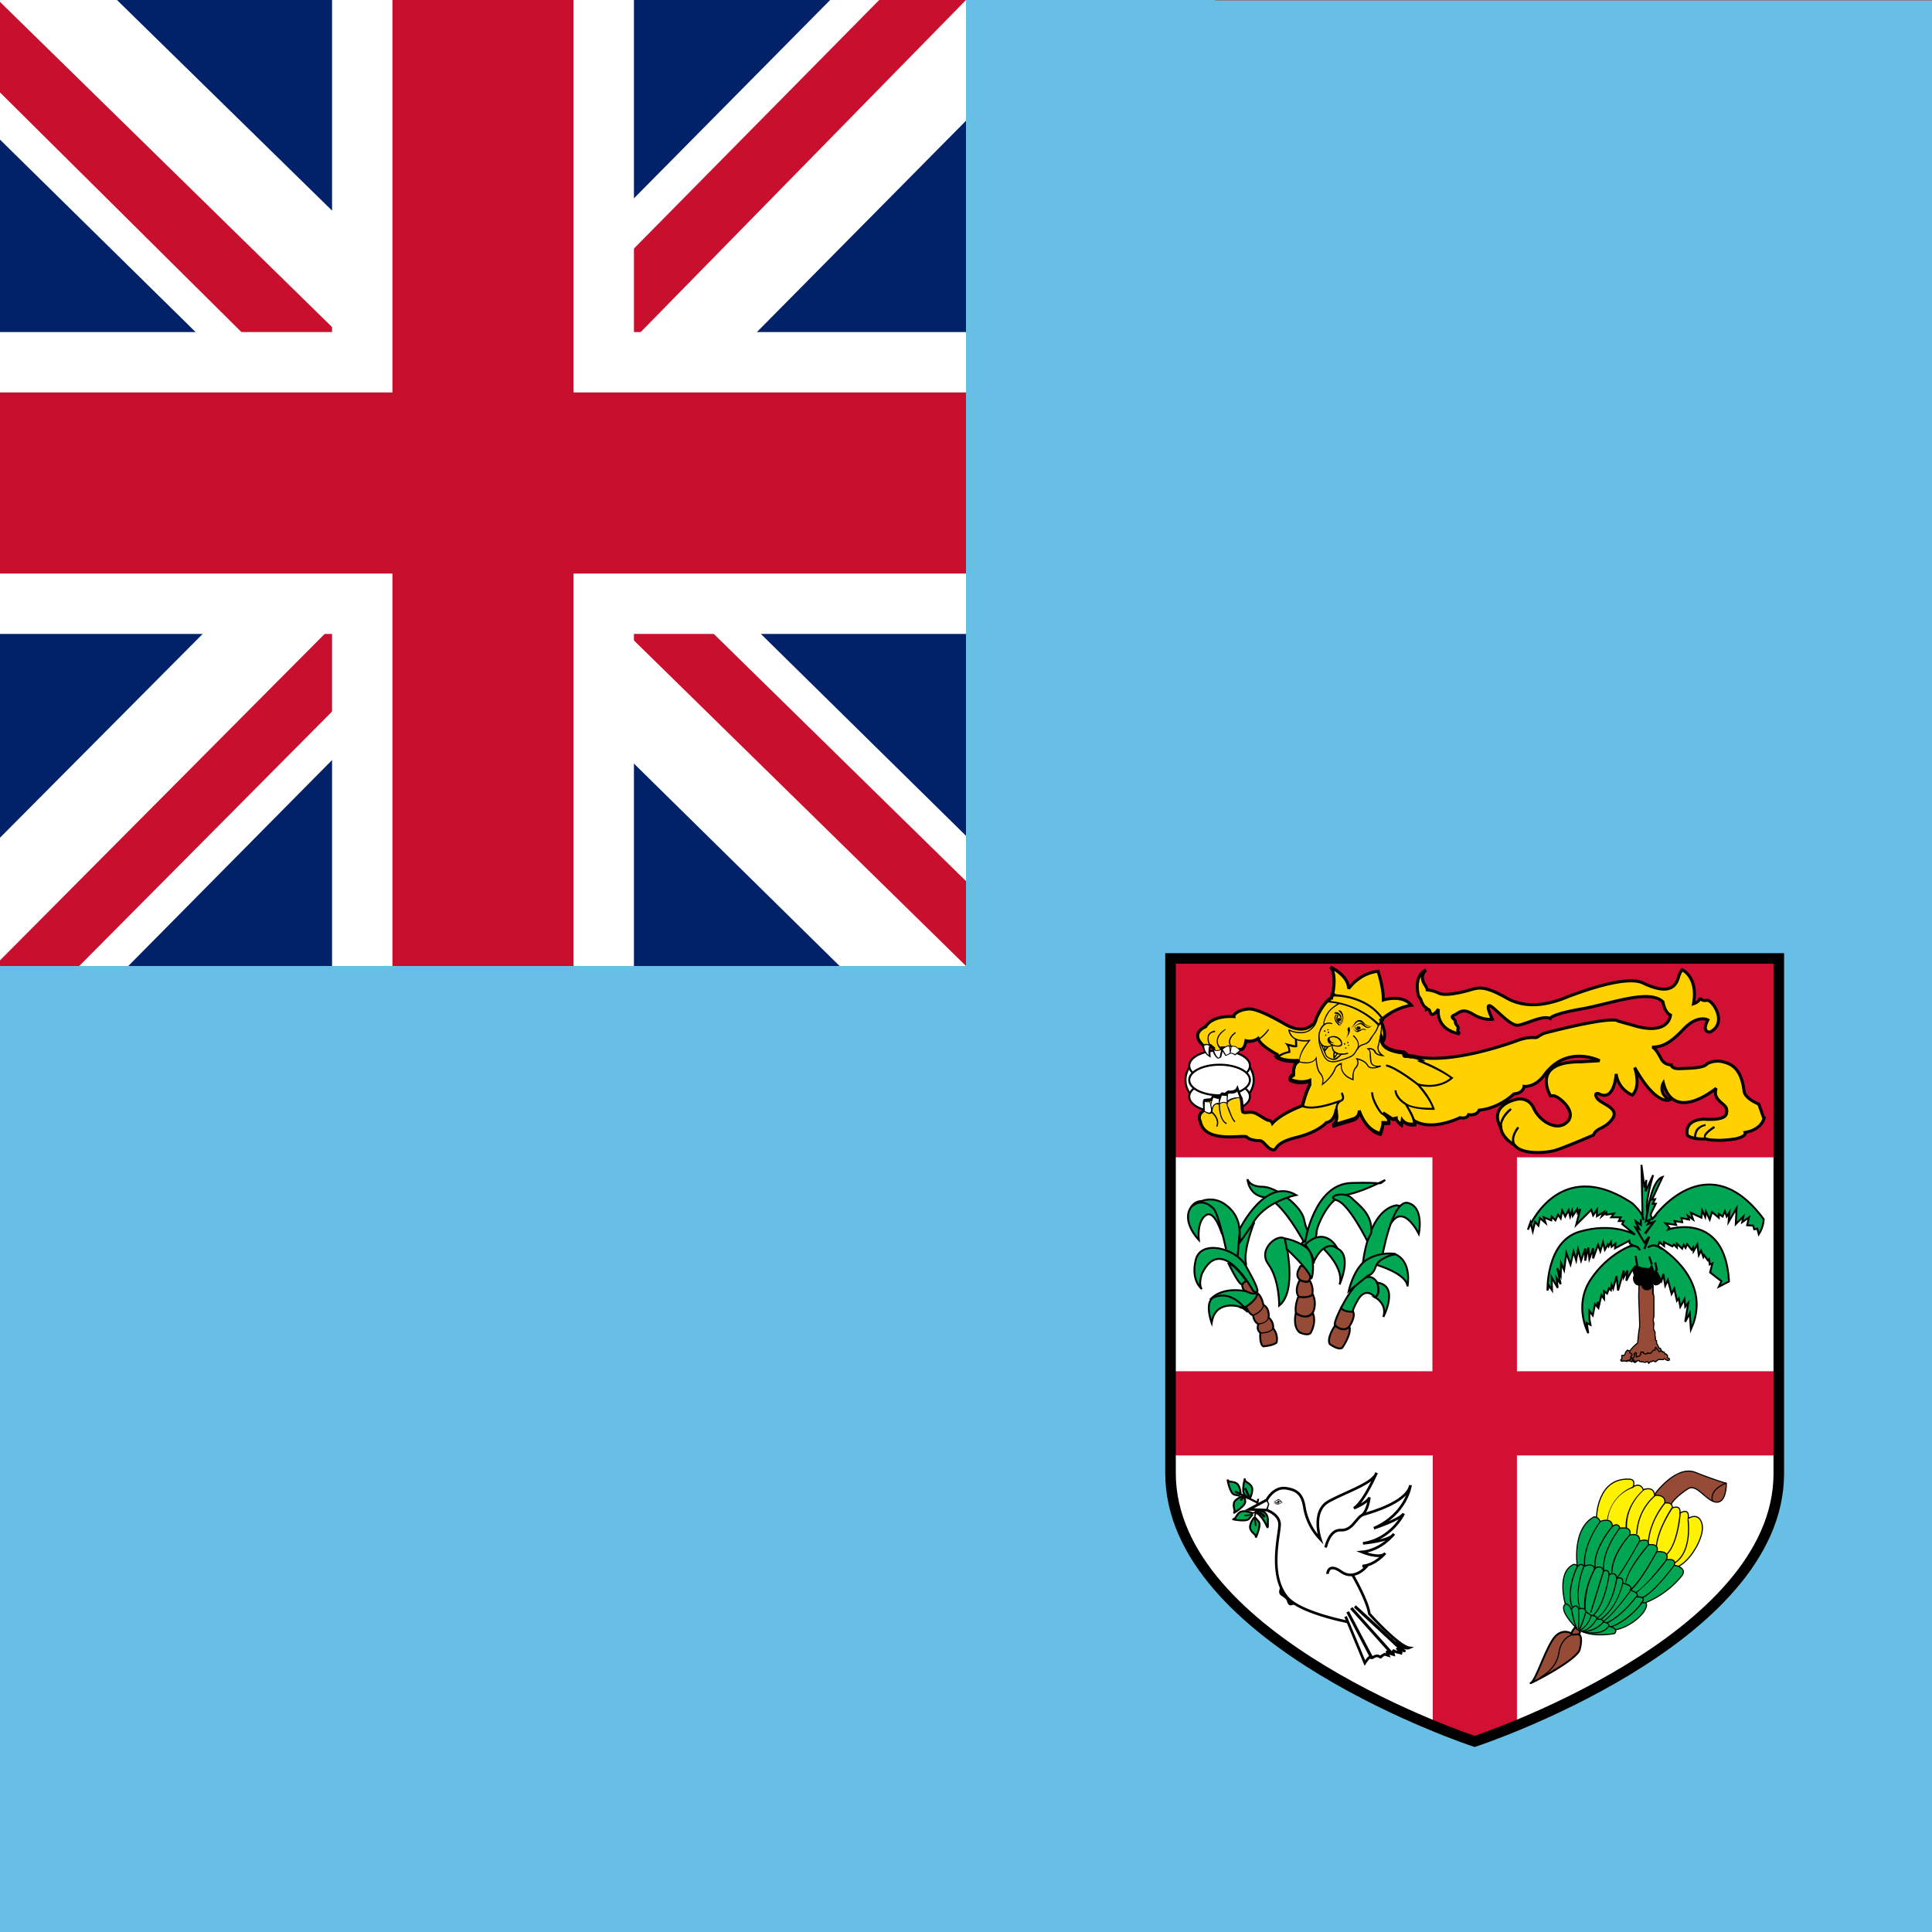 <svg xmlns="http://www.w3.org/2000/svg" id="flag-icons-fj" viewBox="0 0 512 512">
  <rect x="0" y="0" width="512" height="512" fill="#808080" stroke="none"/>
  <path fill="#68bfe5" d="M0 0v512h512V.2H322V0z"/>
  <g stroke-miterlimit="4.8">
    <path fill="#fff" d="M310.2 254v136.4c0 44.6 80.6 71.1 80.6 71.1s80.6-26.5 80.6-71V254z"/>
    <path fill="#d21034" d="M379.6 302v61.4h-69.4v22.3h69.5v71.5l11.1 4.3 11.2-4.3v-71.5h69.4v-22.3H402V302z"/>
    <path fill="#d21034" d="M310.2 254h161.2v52.7H310.2z"/>
    <g stroke-miterlimit="3">
      <g fill="#fff" stroke="#000" stroke-width=".8" transform="translate(-207.6 158.4)scale(.665)">
        <ellipse cx="798.2" cy="192.2" rx="13.6" ry="11"/>
        <ellipse cx="798.2" cy="186.5" rx="12.1" ry="6.1"/>
        <ellipse cx="798.2" cy="198.8" rx="12.1" ry="6.1"/>
        <ellipse cx="798.2" cy="192.2" rx="12.1" ry="6.1"/>
      </g>
      <path fill="#ffd100" stroke="#000" stroke-width=".8" d="m467.4 296.3-1.3-3.7s-3.6-1.4-3.9-3.4c-.6-5-2.5-7-5.2-7.7a6 6 0 0 0-4.6.4c-.8 1.2-4.9 1.2-7.2 1.3s-2.3-1-2.3-1a3 3 0 0 1-2.5-1.3q-1.7-3.3-2.6-3.4c3 0 5.2-1.4 8.5-4.9 3.7-3.8 6.3-2.3 6.3-2.3-1.8 3.5.6 3.2.6 3.2 4.8-2.4.6-8.7-.9-8.4-1.4.3-1.8-.7-1.8-.7 0 1.1-1.7 1.6-1.7 1.6 1.3-7.1-3-9-3-9-.6.6-1 2-1 2-1.1 4.2-5 3.6-9.4 1.5s-16.1 2.2-19.8 3.6c-3.6 1.5-10.3 3.8-16.3.4s-7.5-2.8-9.9-2.1-6.6 1.6-8.1.8a9 9 0 0 0-3.4-.9c.5-.2-.2-1.2-.2-1.2-1.8-2.5.2-4 .2-4s-3.3 1-2 6.8l.6.9s.5 1.8 1.5 2.3v.4s.8-.4 1 .8c.4 1.2 1.6.1 2.2-.9 0 0-1 5.3 5.6 6.6 0 0-.7-.8-.4-1.4s-.8-1-.7-1.8c0-.8-1.7-1.2-.3-1.8s2-2 5-.2c2.8 1.7 5.1 1.3 5.1 1.3s-1.8-3.6-.8-3.6 5.4 5.5 7.6 5.2 6.4-2.7 8.5-1.8c0 0 .2-1.1 8.2-2.5s18-5.4 21.7-1.9c0 0 .4 2.8 2 3.5 0 0-.3 5.8-10.3 2.6l-3.6-1s-.5-1.7-19.5 3.2c0 0-1 .4-1.8 1-.7.5-1.7-.4-5.5 1s-17.7 6-26.3 4.3c-1.9-.5-3.7-.3-3.7-.5-.1-.4 1 0 1 0q-1-1-1-.8c-7.2-.7-5.9-4-5.9-4l.4 1c1.2-1.5-.5-5.2-.5-5.2l-.1-.3.6-.4c3.5-3 7.5-3.5 7.5-3.5-2.4-3-7.4-1.4-7.4-1.4 0-3.5-1.4-7.6-1.4-7.6-5 .5-7.8 4.6-7.8 4.6-.1-3.6-4.8-5.7-4.8-5.7 1.7 2 .6 7 .6 7l.2.2h-.4l-.1 1h-.2s-1.7.6-3.8 5.2c0 0-.2 1-1 2v-.3s-2.2 3-7.4 0c0 0-7-4.2-9.5-4-2.5.1-4.1 1.3-4 2 0 0-5.6-.5-7.5 2.7 0 0-4.3 1.6-.6 5 0 0 .4 1.6 1.5 2.4 0 0-.2-3.2.6-2.2l.6.5c0 .4.4 1.7 1.2 2.3l.5-.2.5-2.2h.2l-.1.1 1 1.5 1.1-.6c.6 0 1.3.5 1.3.5l1.3-1v-.1c1.3.2 1.6-2.3 1.6-2.3a4 4 0 0 0 3.2-.6c.6 2 5.2 4.3 5.2 4.3h.2l-.6.4c2 1.5 6 1.1 6 1.1-1.6.7-1.4 3.7-1.4 3.7-1 .4-1 1.3-1 1.3 3.1 1.3 5.3.3 5.3.3v1.1c-1.3 2.7-1.9 5.4-1.9 5.4v.2s-5.6 2-8 4.7c0 0-.3-.8-1-.8s-2.9-1.8-3.9-2c-1-.4-2.5.2-2.9-.2s-.1-3.6-.8-4.1l-.7-2c-.5 1-2.4.8-2.4.8l-.8.6-.8-.1q-.3.2-.6 1.1l-.2.2v-.6c-.4.3-1.2-.1-1.5-.1l-.5.9-1.8.2c-.3.1 0 2.5 0 2.5-2.3 1.3-1.2 3.1-1.2 3.1 1.2 6 11.5 3.4 12.3 4.1.7.8 2.5 1 3.5 1s2 2.2 3.4 2.4c1.3.3 0-1.7 6-3.2 6.2-1.5 8.2-4 8.2-4 2-.3 2.5-2.7 2.6-3.6l.1 1.5c.3 2-1.1 2.8-1.1 2.8l5.2-1.6c2.1-.5 1.9-2.3 1.9-2.3 2 5.7 5.6 6 5.6 6 .8-2.1.7-2.8.7-2.8h1.6c0-1.3-1-2.2-1.6-2.6l2.5 1.6 1-.2c0 .9 1.4 1.7 1.4 1.7l.2-1.2c1.2 1.6 3.4 1 3.4 1l-.2-.8c4.7 2.9 12.1-.8 12.1-.8 2 .4 2.3-.8 2.3-.8 2.3.3 2.8-1.2 2.8-1.2 5.4-.5 9.2-4.3 9.2-4.3 2.6-.2 2.7-2 2.7-2s2.7.4 5.2-2.8c6-8.5 14.8-4 14.8-4l-5 .3c-13.5-.1-8 9-8 9h.9c1.3.2 5.6 3.7 4 6.3v.1c-2.8 3.7-7.9.2-9.3-3s-4.4-2.5-4.4-2.5-7.6 1.3-4.5 7.3h.1c.1 1.5 1 3.2 3.7 4.9 1.5 2.1 6.5 2.3 10.2 1.5 1.7-.3 10.7-4.2 10.7-4.2.7-2 3-1.5 5-4.3 2-2.9-3-3.9-4-5.4-1.1-1.6.3-1.3.3-1.3 4.3 2.4 4.7-5.2 4.7-5.2a7 7 0 0 0 4.3 5.6c2.4-2.4.6-7.3.6-7.3 5.7 10.2 9.2 8.6 9.2 8.6-3.1-2-1.6-4.5-1.6-4.5 2.8 10.8 14 1.4 14 1.4-.5 1.6 0 2.5 1 3.5s2.2 1.4 1.7 3.3-5.8 1.4-5.8 1.4-5.1-.2-4.6 4c.2 1 3.6 1.4 4.9 1.2 0 0-.5 0 1.3.3l2.2.1c2.2 0 4.5-.4 4.5-.4 3-.7 2.5-1.7 2.5-1.7 4.5-.8 5-3.8 5-3.8z"/>
      <path d="M319 277.6s.2-.6.7-.7q.5 0 1.2.8l.2-.2s-1.2-1.8-.7-3q.4-.9 1.6-1v-.4q-1.5.3-1.9 1.3l-.1.8q0 1 .4 1.6l-.8-.2q-.6.2-.8.6zm141 23.9c-3 .5-7.6.7-8-.2 0-.1 0-.8 2.5-2.4l-.3-.5q-3.1 2-2.6 3.1c.6 1.7 7.2.7 8.5.5zm-58.4 1.8q-1-1.7 1-4.4l-.5-.3q-2.2 3-1 5z"/>
      <path d="M397.5 298.7q0 2.7 3.8 5l.3-.4q-3.4-2.1-3.6-4.7c0-2.5 2.6-4.4 2.6-4.5l-.3-.4c-.1 0-3 2.1-2.8 5m52 .6c-.8 1.3-.5 2.8-.5 2.8h.5s-.2-1.4.5-2.5a3 3 0 0 1 2-1.2v-.5q-1.7.3-2.5 1.4M330.3 276h-.2v.1s-.3 1.6-1 2l-.7.1-1.2-.7q-.4-.4-.8-.3a2 2 0 0 1-.4-1.3q.2-1.2 1.5-2.1l-.1-.3q-1.5 1-1.7 2.3c-.1 1 .4 1.6.5 1.7h.1q.4-.1.7.2l1.3.8h1c.7-.5 1-1.9 1-2.2 3.3.7 6-3.3 6-3.4l-.2-.2s-2.7 4-5.8 3.3"/>
      <path d="M322.5 275.4q-.2 1 .3 1.9t1.1 1q.7 0 1.1-.6t.6-.4l.3.2.3-.2-.5-.3q-.5 0-.9.4-.4.6-.9.5-.3 0-.8-.8a2 2 0 0 1-.3-1.7c.3-1.4 2-2.5 2-2.5v-.2c-.1 0-2 1-2.3 2.7M318 296q.3-.9 1.3-1.4c-.1 0 .7.7 1.4.6l.4-.2c.2.1 1.4 1.2 1.4 2.6q0 .5-.2.9l.3.1c1-2-1.3-4-1.3-4h-.2l-.5.3c-.5 0-1.2-.6-1.3-.6q-1.3.6-1.6 1.6zm10.4-5.3c-.7 0-2.6.4-3.2 1.3q-.3.6 0 1.2l.2.7c.6 1.5 1.2 3.1 1.8 3.5l.2-.3c-.6-.3-1.2-2-1.7-3.4l-.3-.6a1 1 0 0 1 0-.9c.6-.8 2.2-1.2 3-1.2.4 0 .5 1.5.6 2.5h.3c0-1.5-.2-2.9-1-2.8z"/>
      <path d="M323.3 292.2a1 1 0 0 0-.3.9c0 .1.1 4 2 4.8l.1-.3c-1.7-.7-1.8-4.5-1.8-4.5s-.1-.4.2-.7q.4-.3 1.6 0v-.3q-1.3-.4-1.8.1"/>
      <path d="M321.8 292.5c-.8.6-.8 2.2-.8 2.3h.3s0-1.6.7-2q.4-.3 1 0v-.3q-.7-.3-1.2 0"/>
      <g transform="translate(-207.6 158.4)scale(.665)">
        <path d="M862.3 169.5s1.3 3 1.3 5.3q0 .6-.3 1l-.5-1.3-.3 1s-.6 1.4.3 2.9q1.8 3 9 3.7v.1l-.4.1-.2.2v.4q.2.6 1.8.5l.7.1.6.2-.1-.1q1.6 0 3.6.8l-1 .2 1.1.5c.1 0 8.7 3.5 12.2 6.3-1 .9-5.3 4-12.7 2.2l-1.2-.3.8 1s4.9 5.6 5.9 9c-1.7 0-8.2 0-10.5-2l-.5.5s3 4.6 3.8 8.1c-1 .2-3 .3-4.3-1.4l-.6-.7-.3 2c-.6-.5-1.4-1.1-1.4-1.9v-.4l-1.8.3-3.8-2.3-.6-.4-.4.7.6.3c.8.6 2.2 1.7 2.3 3.3H863v.5c0 .3 0 1.4-.9 3.7-1.1-.2-5.3-1.7-7.8-8.8l-.8.2v.2c0 .7-.2 2.3-2.4 2.9l-6.5 2a5 5 0 0 0 .8-2.8v-.8l-.2-2.6q-.1-2.2 1.4-3l-.4-.8c-.1 0-9.6 3.9-14.3 2.3.2-1 1-4.2 2.6-7.6l-.2.2c.3-.2.6-.6.3-2.2v-.5l-.5.2s-3 1.4-7.4-.2q0-.7 1.2-1.4l.3-.1v-.8c0-1.2.1-4 1.8-4.6l-.2-.8s-5.1.4-8.2-1.3a11 11 0 0 1 4.5-1.9h.3v-.4a6 6 0 0 0-.5-2.3c1.2.4 2.6.7 3.1.3l.2-.1-.2-3.1h-.8l.1 2.6-3-.7-1.2-.4.8 1a4 4 0 0 1 .7 2.4 13 13 0 0 0-5 2.3l-.5.4.5.3c2.4 1.6 6.1 1.8 8 1.7a8 8 0 0 0-1.3 4.5v.4a3 3 0 0 0-1.5 2.2v.3l.2.1a11 11 0 0 0 7.9.5v.9c-2 4.2-3 8.3-3 8.3v.4h.3c3.9 1.6 10.7-.5 13.8-1.6q-.6 1-.7 2.5l.3 3.4c0 2.3-1.5 3.2-1.6 3.2l.3.8 8-2.4c1.8-.5 2.5-1.6 2.8-2.5 3.1 7.4 8 8 8.3 8.1h.3l.1-.3a14 14 0 0 0 1-4l2.4-.1v-.5q0-1-.4-1.8l1.4.8 1.3-.2c.3 1.3 1.9 2.4 2.1 2.5l.5.3.3-1.7c2 1.7 4.7 1.2 4.9 1.2l.3-.1v-.4c-.4-2.7-2.2-5.9-3.3-7.6 3.5 1.6 9.9 1.5 10.2 1.5h.4v-.5a30 30 0 0 0-5.6-9c8.2 1.5 12.6-2.8 12.8-3l.3-.3-.4-.2a54 54 0 0 0-11.6-6.3l.9-.2-1-.5a13 13 0 0 0-5.8-1.4c-1-1.2-1.5-1.3-1.6-1.4-5.6-.6-7.6-2.1-8.4-3.3v-.3l.2-.3q.7-1 .7-2.6c0-2.6-1.3-5.5-1.3-5.6z"/>
        <path d="M836.8 167.9s-.6 3-3.2 4.5q-3 1.6-7.6-.3l-.4-.1v.4a5 5 0 0 0 2 3.2q2 1.5 5.9 1.2c-.9 1-3.6 4.4-3.6 7.8v.5c.4.2 4.6 1.4 6.6-1.1 0 1 .4 4.5 1.7 5.8q1.1 1.3 1 2.7l-.2 1.4-.2.6.5-.4c.2-.1 4.1-3 5.3-6.7 0 0 .7-1 1.9-1.3v.5c0 1.5.6 4.1 4.8 5.7l.3.1v-1c0-1.1 0-3 1.1-4a3 3 0 0 0 .6-3.3c.9.2 2.9.9 3.7 2.4 1.2 2.2 5.3.4 5.5.4l-.1-.5s-1.8.4-2.9-.3a2 2 0 0 1-.8-1.5l-.2-2.4q0-1.5-.7-2.2c.5 0 1.6 0 2 1 .8 1.6 3.3 1.7 3.4 1.7l.9.1-.7-.5s-2.2-1.4-1.8-3.3l.3-1.4c.6-2.5 1.6-6.6.7-9.2l-.4.2q.3 1 .3 2.2c0 2.2-.7 5-1 6.7l-.4 1.4v.5q.2 2 1.3 2.7c-.7-.1-1.7-.5-2-1.3-.7-1.4-2.3-1.4-3-1.3l-.6.1.4.4q1 .5.8 2.3l.2 2.3q.2 1.2 1 1.8 1 .5 1.7.5c-1.2.3-2.9.5-3.5-.6-1.1-2.2-4.3-2.7-4.4-2.8h-.5l.2.4s.4.6.4 1.4q0 .8-.7 1.7c-1.1 1.1-1.3 3.2-1.3 4.3v.4c-3.6-1.5-4.2-3.7-4.2-5v-1l.2-.3h-.4a4 4 0 0 0-2.5 1.8 15 15 0 0 1-4.7 6.2l.1-1q.1-1.4-1-2.9c-1.5-1.4-1.7-6-1.7-6v-.8l-.4.7c-1.6 2.8-6.2 1.4-6.3 1.4-.2-3.5 4-8.1 4-8.2l.4-.4h-.6q-4 .5-6.2-1a5 5 0 0 1-1.6-2.5q4.5 1.7 7.6.1a7 7 0 0 0 3.4-4.8c3-6.6 5.5-7.7 5.5-7.7l-.1-.4c-.2 0-2.8 1-5.8 8"/>
        <path d="M843.5 158h-.2l-2.4 3.3h.7a31 31 0 0 1 19.7 9.2l.3.3 2.3-2.5-.2-.3c-6.5-10.2-20.1-10-20.3-10zm.2.9c1.6 0 13.2.3 19.2 9.3l-1.3 1.4a33 33 0 0 0-19.3-8.9z"/>
        <path d="M841.6 164.8a11 11 0 0 0-2.1 4.8l.1.4a7 7 0 0 0-2 5.5q0 2 .6 3.8l.3.7c1.2 3.4 2.3 6.4 7.8 4.6 5.2-1.6 5.4-2 6.7-4.2l.4-.5c.7-1.2 1.5-1.4 2.3-1.7 1-.3 2-.6 3-2.4l.8-1.3c1-1.3 2.2-3 2.3-5h-.4a10 10 0 0 1-2.2 4.7l-1 1.4a4 4 0 0 1-2.6 2.2 4 4 0 0 0-2.6 1.8l-.4.6c-1.2 2.1-1.4 2.4-6.5 4s-6-.9-7.2-4.4l-.3-.7c-1.4-3.8-.3-7.6 1.6-9l.6-.5-.9.1v-.1c0-.7.7-2.6 2-4.5 1.2-1.6 4-3.1 4-3.2l-.2-.4c-.2.1-2.9 1.7-4.1 3.3"/>
        <path d="M839.2 178.7q1.3.8 3.7 0c0 .5 0 1.7 1 2.5q1.8 1.5 5.5.6v-.5q-3.6.9-5.2-.5a3 3 0 0 1-.9-2.4v-.4l-.3.2q-2.2 1-3.6 0c-1.5-1-1.4-3.7-1.4-3.7h-.4s-.2 3 1.6 4.2"/>
        <path d="M842 175q-.8.4-.8 1.1v.3c.2 1.2 1.5 2 2.6 2.3s2.6.4 3.1-.3q.4-.4 0-1.7a3.7 3.7 0 0 0-4.8-1.7zm2 3.3c-1-.3-2.2-1-2.3-2 0 0-.1-.7.5-.9a3.3 3.3 0 0 1 4.2 1.6q.4.7.1 1c-.3.5-1.4.6-2.5.3m-.4 2.7c-.3 2.5 0 2.6.1 2.6h.2l.2-.1 1.4-2-1.8-.8v.3zm.5.4.7.3-.8 1.1zm-4.2-2.4-.1 2.3 2-2.4-2-.2zm.4.2h.6l-.6.8z"/>
        <path d="M838.5 178.2s1.5 2.9 1.8 4q.3 1 2 1.7t2.7-.1l1.3-1.1q.5-.7 1-.5v-.5q-.8 0-1.3.6l-1.3 1c-.8.6-1.7.4-2.2.2q-1.6-.6-1.8-1.5c-.3-1-1.7-3.9-1.8-4zm2-8.6a5 5 0 0 0-2.4 2.8l.4.1s.7-1.8 2.1-2.5a3 3 0 0 1 2.4 0l.1-.4q-1.4-.6-2.7 0zm10.8 5.2c.2 0 3.2 2.4 1.5 5.2l.3.3c2-3.3-1.5-5.9-1.5-6zm-9.2.4s-.5 1.7 2 2.3c0 0-2.3 0-2.5-.6-.1-.6 0-1.9.5-1.7m7.5 2q0 .3-.3.3l-.3-.2q0-.3.3-.3t.3.3zm.2 1.2q0 .2-.2.2l-.3-.2.3-.3q.2 0 .2.3"/>
        <circle cx="848" cy="177.8" r=".3"/>
        <path d="M848.8 179.4a.3.3 0 1 1-.6 0q0-.2.3-.2zm-7.1-7.3a.3.3 0 0 1-.6 0 .3.3 0 0 1 .5 0z"/>
        <circle cx="841.6" cy="173.2" r=".3"/>
        <circle cx="840.1" cy="172.7" r=".3"/>
        <path d="m840.8 174.3-.2.3a.3.3 0 0 1 0-.6zm4.8-9.6s3.5 2.2.1 6.3c0 0 1.7-1.3 1.8-3.4s-1.2-3.8-2-2.9zm13.5 5.9c-1.2.6-2.8-.5-3.6-1.5s-2.5-1.3-3.6.6c-1 1.8-2.5 2.5-2.5 2.5s1.5-.8 3-2.5 2.4-.3 3.9.5c1.4.8 1.7 1 2.7.5v-.1z"/>
        <path d="M858.8 170.9a2 2 0 0 1-2.2-.1c-1-.8-1.7-1.8-2.8-1.2-1.2.6-3.3 2.2-3.3 2.2s3.5-2.4 4.2-1.8c.6.5 2.2 1.8 3.1 1.4z"/>
        <path d="M856.1 172.3c-1.1-.8-2.2 1-3.1.8-1-.2-1.7-1.8-1.7-1.8s.8 1.6 2 1.3c1.3-.4 2.1-1.2 2.9-.6s-.1.3-.1.3"/>
        <path d="M854.4 172.6a2 2 0 0 1-2.4-1.9s.7 1.8 2.6 1.5z"/>
        <path d="M854.3 171.2q.3.8-.5.8-1.1 0-1-.8c0-.5 1.4-.4 1.5 0m-7.8-3a1 1 0 0 1-.7.6q-.6 0-.5-.6c.1-.6 0-.7.5-.7s.7.3.7.7"/>
        <path d="M844 165.7s3.8 0 2 4.7c0 0 1.4-2.3.5-4-1-1.6-2.3-1.2-2.3-1.2s-.4.3-.2.5"/>
        <path d="M844 167.6q0 1.4 1.8 2.9l.3-.4q-1.7-1.3-1.7-2.5c0-1.2.6-1.3.6-1.3l-.3-.3s-.7.6-.8 1.6z"/>
        <path d="M844.8 168.4q.2.8 1.2 1.2l.2-.4q-.8-.3-1-1c-.2-.8.4-1.7.4-1.7l-.4-.3s-.7 1.2-.4 2.2m5.1 2.6s.7 1.5-.3 3.1l-1 1.6s1.2-2.3.7-3.2.6-1.5.6-1.5m14.6 15.8c3.8.7 12.5 7.5 12.5 7.5l.5-.6c-.3-.3-8.9-7-12.9-7.7zm3.4 9.5c.2 3.5 4 5.6 4 5.7l.5-.7s-3.5-2-3.7-5zm-9.3.8c0 3.8 3.6 8.4 3.8 8.6l.6-.5s-3.6-4.6-3.6-8.1zm-12.1.4q.8 1.9.4 2.2-.5.5-.6.4l.1.8q.6 0 1.2-.8.6-1-.4-3z"/>
      </g>
      <g fill="#fff" stroke="#000" stroke-width=".2">
        <path d="M319 277.1s0 1.7 1.4 2.7c0 0-.2-1.8.2-2.6 0 0-.7-.8-1.7 0zm2.6 1.1s.3 1.5 1.2 2.2l.5-.1s.3-2 .6-2.2-1.3.7-2.3.1z"/>
        <path d="m323.9 278.1 1 1.6 1.2-.6-.3-1.9s-.7-.2-2 1z"/>
        <path d="m328.6 278.4-1.3 1.1s-.7-.5-1.3-.4l.3-1.7s1-.7 2.3 1zm-9.4 16s-.2-2.3.1-2.5c0 0 1 .3 1.3 0 0 0 .6 1.9.4 2.6s-1 .5-1.8 0zm6-2.4s0-2 .3-2.3c0 0 2 .3 2.4-.7l.7 1.9s-2.2-.2-3.4 1z"/>
        <path d="M323.1 292.4s.4-2.1.8-2.2c0 0 1 .3 1.3 0v2.5s0-1.1-2-.3zm-2.2.3s.4-1.9.7-1.9 1.1.5 1.5.2v1.4s-1.7-.4-2 2z"/>
      </g>
    </g>
    <g fill="#00a651" stroke="#000" stroke-width=".8">
      <path stroke-width=".5" d="M351 331.2s5.3 5 4 9.2c0 0 3.3-7.3-.3-9.4-3.7-2.2-3.8-.5-3.7.2z"/>
      <path fill="#964b36" stroke-width=".5" d="M344.4 336s-1.4 1.9.1 3.2c0 0-1.6 2.4-.4 4.4 0 0-1 2.1-.7 4.4 0 0-.9 3.5 1 5.1 0 0 2 1 2.9.2 0 0 1.7-2.7.6-5.4 0 0 1.3-2.3-.1-5.1 0 0 .4-1.7-.8-3.6 0 0 .8-1.2.1-2.2 0 0-2.5-2.6-2.7-1z"/>
      <path stroke-width=".5" d="M345.9 329.8s-6.3-12-10.7-12.5-4.6-4.8-4.6-4.8.5 2 4 2 10.3 5 11 8.7c.8 3.8 1.5 3.3 1.5 3.3z"/>
      <path stroke-width=".5" d="M345.9 329s2.3-15.2 12.2-15.5 6.6.8 9-.8c0 0-6.7 3.5-10.8 4s-7.5 8.5-7.4 10-2.2 4.4-3.4 3.4.4-1.1.4-1.1z"/>
      <path stroke-width=".5" d="M348.1 334.6s2.3-6 6.2-4c0 0-3-5.8-8.4-.8 0 0 2.4 3.3 2.3 4.8zm-7.5-6S344 342 339 346c0 0 .1-6.9-2.9-11s3-8.6 4.6-6.5z"/>
      <path stroke-width=".5" d="M341 331s6 5.6 6.3 7.5c.4 1.9 1.7-5.6-1-7.8a14 14 0 0 0-5.8-2.5z"/>
      <path fill="#964b36" stroke-width=".5" d="M330.1 345.8s.6 2.3 2 2.8c0 0 .1 1.7 1.4 2.3 0 0-.7 1.4.5 2.3 0 0-.3 3 .8 3.6 0 0 2.6-.2 3.5-1 0 0 .6-1.9-.9-3.8 0 0 .2-1.8-1.2-2.8 0 0 .4-2.5-1.4-3.4 0 0-.3-2-1.4-3 0 0-2.3 3.2-3.3 3z"/>
      <path stroke-width=".5" d="M333 342.9s-7.7-2.9-12 1.2c0 0 6.6.9 7.5 2.2.8 1.3 4.9-2.1 4.6-3.4z"/>
      <path stroke-width=".5" d="m330.7 347.7-1.4-1.1c-.8-.5-7.3-2.3-8.2 4 0 0-2.3-6.2 1.1-7 3.4-1 6.2 1 8.5 4m-5.1-12.7s2.4 5 3.3 5.4c.8.2 1.5-.7 1.5-.7s-3.2-4.6-4.8-4.7zm-1.8-8s-2-6.6-4.3-4.8c-2.4 1.7-1.8 6.5-1.8 6.5s-4.8-4.9-2-8.8 8.2.4 8.2 7.2z"/>
      <path fill="#964b36" stroke-width=".5" d="M329.2 340.6s0 1.3 1 1.6c.8.4 2.4 1 2.4.3s-1.2-3.6-1.7-3.3-1.4.4-1.7 1.4z"/>
      <path stroke-width=".5" d="M327.7 332.9s-.2-5.8 3.5-8c0 0 .8.2 1.2-1 0 0-3 7.3-2.2 11v.5"/>
      <path stroke-width=".5" d="M328.5 325.8s6.8-14 15-9.1c0 0-8.6 1.7-11.7 7.9l-3.2 4.6z"/>
      <path stroke-width=".5" d="M324.9 331s-2-9.4-3.3-10.7-3.4-2.6-5.9-.5c0 0 4.4-3.9 9-.6 4.7 3.3 3.7 8.4 3.7 8.4l-.5 6.5-3.2-2.9"/>
      <path stroke-width=".5" d="M332.1 342.1s-8.3-15.6-13.6-4.5c0 0-1 2.9 0 4 0 0-3-2.2-1.6-7.8 1.4-5.4 10.6-3 13.2 1.6q3.8 6.6 3 7c-.4.2-1-.3-1-.3zm23.3 4.5s6-12.4 9.6-6.7c0 0 1 2.7-.6 3.9 0 0-2.3-3-4.5.6-2 3.5-1.2 3.2-1.2 3.2s-2.3.7-3.3-1z"/>
      <path stroke-width=".5" d="M364.4 343.8s3.3 1.7 2.2 5.2c0 0 4.4-8.4-1.7-9.1 0 0 1.2 2.6-.4 3.9zm.4-8.6s8 2.3 8.2 5.7c0 0 1.3-6.5-3.2-8.5 0 0-5.4.8-5 2.8z"/>
      <path stroke-width=".5" d="M368.3 324.8c3.4-6.6 7.7 2.2 7.7 2.2s1.5-7-2.8-8.2-7 14.7-7 14.7l-5 1.1s1.4-13.9 8.9-15.2l.9.2"/>
      <path stroke-width=".5" d="M362.3 328.8s-4.8-9.7-8-10.7 1.8-2.5 3.8-.7c2 2 5.7 4.3 5.3 9.3l-1 2.1zm-4.9 13.4s1.4-6.6 5.2-8.6c3.7-2 7.2-1.3 7.2-1.3s-4.5 1-5.2 3.3-2 2.4-2 2.4z"/>
      <path fill="#964b36" stroke-width=".5" d="M355.4 346.6s-2.1 4-1.6 4.7c0 0-2.3 3.2-1.4 4.9 0 0 2.3 1.7 3.3 1 0 0 2.6-3.7 1.9-5.7 0 0 1.7-2.4 1-3.9 0 0-2.5.2-3.2-1z"/>
      <path fill="#000001" stroke="none" d="M344.4 339.5c.1 0 1.4.7 2.3.4l.6-.5-.5-.3c-.3.6-1.7.1-2.2-.1zm-.2 3.9-.1.5c.1 0 2.6.5 3.9-.6l-.4-.4c-1 1-3.4.5-3.4.5m-.7 4.4-.3.4s3 2.2 5-.1l-.5-.4c-1.6 2-4 .2-4.1 0zm-11.4.6v.3c.2 0 2.7-1 2.9-2.9h-.3c-.2 1.7-2.6 2.6-2.6 2.6m1.4 2.3v.3c.1 0 2.4-.2 2.8-1.8h-.3c-.3 1.4-2.5 1.5-2.5 1.5m.5 2.4v.3s2.7.1 3.5-1.3l-.2-.2c-.8 1.3-3.3 1.2-3.3 1.2m19.6-1.6s1.2 1.1 2.5 1a2 2 0 0 0 1.7-.8l-.4-.3a2 2 0 0 1-1.3.6 3 3 0 0 1-2.1-1z"/>
    </g>
    <g fill="#964b36" stroke="#000" stroke-width=".3">
      <path d="m431.4 360.6-.4.3zm9.2-2.3q0-.2-.2-.2l-.4-.8h-.3l-.7-1.4v-.6q-.2 0-.3-.2v-.7l-.1-.4v-1q-.4-.5-.4-1.2l.1-1-.2-1 .2-.9v-5.3l-.2-1v-2l-.1 2.5c0-2.2-.2-4.3-.2-4.3l-3.3-1.5s-.3 6.1-.2 7c0 .8.3 6.7.2 7.4-.2.7-.5 4.2-.5 4.2s-1.6 1.2-2.3 2.5c-.6 1.2-.5 1.7-.7 1.7l1.6-.3-1.2.8.7.1.3.2.2-.2.7.4.4-.3.2-.4h1.1q.4-.1.8-.7.4-.3.8-.3.5.1.9.4.3 0 .6-.3l.3-.6h1.9l.3.2.1-.4v-.4z"/>
      <path d="m433.9 360.5.5.1.1.2h.2l.3.1h.3l.4.1q.3.1.6-.1t.5.2c.2.4.2.1.3 0v-.1l.3-.1.4-.1.3-.2.4.2.2.1.8-.6h1.3q0-.2.3-.2l.7.4c.1 0 .7.2.6-.3s-.4-.1-.5-.4v-.6l-.4-.4h-.3l-.2-.5h-.4l-.2-.2c-.3-.3-.5.2-.7.1l-.6-.7q-.1-.4-.4-.4l-.1.7h-.4l-.3.3q-.3.5-.7.6l-.5-.2q-.1.2-.4.3h-.4q-.3-.1-.4-.4a.1.1 0 0 0-.2 0l-.2-.1q-.2-.1-.3.2v.5l-.4.4-.4.1c-.1 0-.3.3-.4 0-.1-.4.3-1.1-.2-1l-.3.3v.6c0 .3-.6.8-.5 1 0 .3.3 0 .4 0l.2.4c.1.3.7-.4.7 0m-2.1-2.7v-.1l-.5-.2-.4.4c-.3.5-.2 1-.7 1h-.4v1q-.2 0-.3.2.1.4.4.3h1l.6-.2.5-.1.2-.5v-.4l.3-.4c0-.7-.7-.2-.6-.9"/>
    </g>
    <g stroke="#000" stroke-width=".5">
      <path d="M440.2 338.7q-.1 1.6-1.4 1.7-1.3-.2-1.4-1.7.1-1.5 1.4-1.6 1.3.1 1.4 1.6zm-4.5-2q-.2 1.6-1.4 1.6-1.3-.1-1.4-1.6.1-1.5 1.4-1.6 1.2.1 1.4 1.6z"/>
      <path d="M438 337.3q-.1 1.6-1.3 1.7-1.3-.2-1.4-1.7.1-1.5 1.4-1.6 1.2.1 1.3 1.6z"/>
      <path d="M435.7 338.8q-.1 1.6-1.3 1.7-1.3-.2-1.4-1.7.1-1.5 1.4-1.6 1.2.1 1.3 1.6z"/>
      <path d="M437.9 340q-.1 1.6-1.4 1.7-1.3-.1-1.4-1.6.1-1.6 1.4-1.7 1.3.2 1.4 1.7z"/>
    </g>
    <path fill="#00a651" stroke="#000" stroke-width=".5" d="M438.5 322.3s14-19.4 28.9.8c0 0 0 2-1.3 4l-.4-1.5-.8.2-.3-1-1.6-.1.5-2.1-1.8 1.3.3-1.5-2 2 .2-4.2-2.1 3.6.2-2.5-.7 1.1-.5-1.4-.6 1.4-1-.7v1l-1.8-1.5-.6 2-1-2.1-.2 1.4-.8-1.7-.2 1.9-2.8-1.3.6 1.8-1.4-1 .3 1-2-.4.2 1.1-2-.3.4 1-2.8-.4 1 1.1-.3.5s15.1-5 16.1 13.8l-2.7 1.4.7-1.5-.7-.5-2.3-1.8.6-2.4-.7.3-.2-1.4-.3.3-1-1.4-.2.5-.6-1.7-.6 1.2-.4-2.8-1 1.8-.1-1-.4.6-1.2-1.5-.4 1-.5-.8-.4 1-1.4-1.3v1l-.8-.8-.4.5-2.2-1.1v1l-1.2-1-.4 1s13.7 7.8 9.4 20.4l-.7 1.7-.3-4.3-1.2 2.3.8-5-.8 1-.2-2-1.1 2-.4-2.2-.5.6-.7-3.2-.7 1.4-1-3.7-.7 1.5-.5-3.1-.5 1.9-1.5-2.8-.3 1.1-.8-2.2-.5.7s-2.5 0-3.3-.7-2.9 3.8-2.9 3.8l.3-2.7-1 1.8v-1.8l-1.5 5.3-.4-3.8-.9 3.3-.4-1-.2 1.4-.5-.5-.5 1.4-.8-.6v2l-.7-1-.7 3-.3-1.2v1.4l-.7-.8-.6 3-.9-1.2v2.1l.3 1.6-1-.5.4 2.7s-4-7.3.7-14.3 11-9 11-9l-.7-.5-.1-.7-3.8 2 .1-1.2-1 .8-.2-1.2-.6 1.1-.2-.5-.8 1.4-.5-2-.7 2.4-.6-1.7-1.3 3.6v-2.7l-1 2.8-.3-3-.8 3.5v-3.2l-1.1 3.2-.8-3-.5 2.9-.7-2.3-.8 3.4-1.1-3-.6 4.5-.8-1.8-.1 3.3-.9-2 .9 4.2-1.1-1.6.3 2.6-1.6-2.8.1 3.4-.8-1.2-.4 1.3s-.4-13 8.5-15.6 14.7.8 14.7.8l-3.4-2.8.4-.8H429l.5-1H427l.7-1-2 .3v-.6l-1.2 1 .5-1.1-1.8 1.1v-1.7l-1 1.5-.5-1.5-4 4 1.1-4.2-.7 1-.1-1-1.2 1.8-.2-1.3-.5 1.5-.4-1.7-.9 1.7-.8-1.6-.4 2.1-.7-1-.7 1.5-1-1-.1 1-2-.8.5 1.5-1.5-1.3-.4 2-.9-1-.6 2.5-.6-2.4-.7 2s7.9-20.2 27.7-7c0 0 2.2 2 2.7 3.5s0 .3 0 .3l-.3-14 .8 6 .5-2-.2 3 2-4.3s-2.3 7.3-1.5 10c0 0 1-8.5 4-9.5l-2.8 6 .8-.1-.6 1.2h.8l-1 2-.4 1 .5 1 .7-.7z"/>
    <path d="m436.5 330.5.4.3s1.3-1.3 3.3.4l.4-.4c-2.5-2.1-4.1-.3-4.1-.3m-.6-6.8-.1.4 1-.4-.7 1.2 1.4-.5-1.8 2.3.5.4 2.8-3.8-1.8.6.8-1.3-1.5.7.3-2h-.5z"/>
    <path d="m433.2 323.8.6 1.4-1-.4 3 5 .3-.4-.6 1.5.5.2 1.3-3.2-.5-.3-1 1.3-1.7-3 .8.3-.8-1.8 1 .7v-2h-.5v1L433 323l.3.8zm-1.8 6.4.2.5q1.1-.5 2-.1c.5.2.7.8.7.8l.5-.1s-.2-.8-1-1.2q-1-.5-2.4.1m2.2 5.4-.4-2.8h.5l.5 2.8zm3.9-.4-.7-2.2.5-.1.7 2.1zm1.4 1.6-.5-2.2.5-.1.5 2.1z"/>
    <path fill="#00a651" stroke="#000" stroke-width=".5" d="M332 401s-2.4-1-3.5-.2c-1 .8-1 1.9-1.9 1.8 0 0 3.6.8 4.4-.1l1-1.2m.4.8s-1.6 2-1 3.2c.5 1.2 1.6 1.3 1.4 2.2 0 0 1.5-3.3.8-4.2l-1-1.2m-2.8-5.8s-2.5.8-2.8 2c-.3 1.4.6 2.1-.1 2.7 0 0 3.1-1.8 3.1-3l-.1-1.5m1.3.7s1.2-2.3.4-3.4-1.9-1-1.7-2c0 0-1 3.6 0 4.4l1 1m-2.1-.9s0-2.5-1.1-3.2-2.1-.1-2.4-1c0 0 .6 3.6 1.8 4l1.5.3m4.4 4.2s2.7-.9 3 2c.1 3-.2 2-.2 2s-1.4-3.2-3-3.7z"/>
    <path d="m332.3 402.1.3 2.3h.4l-.3-2.3 1-4.9h-.5z"/>
    <path d="m329.9 401.4-.2.3c1.3.5 3.1-1 3.2-1l-.2-.3s-1.8 1.4-2.8 1m3.3-2.9-6-3 .2-.5 6 3z"/>
    <path d="m328.9 397.8-.4-.3 1.2-1.3.4.4zm2-.6-1.2-2.7.5-.3 1.3 2.8zm1.9 3.4v.6c1.6-.1 2 1 2 1l.6-.2c0-.3-.7-1.5-2.6-1.4"/>
    <path fill="#fff" stroke="#000" stroke-width=".7" d="M360.5 401.9c2-1.1 2.4-5.1 2.4-5.1-.4 1.4-4.1 2.9-4.1 2.9 2.7-1.7 6-9.4 6-9.4-.9 2.8-8 5-12.7 7.6s-2.2 10-2.2 10a16 16 0 0 1-4.2-8.3c-.5-3.5-1.9-4.8-5-5.2-3.2-.4-5 3.1-5 3.1L331 400l4.7.2s3.4 1.1 3.4 3.8-3 13.3 2 19.3c3.4 4.1 16 6.5 16 6.5"/>
    <path fill="#fff" stroke="#000" stroke-width=".7" d="M351.3 410.1s1-4.8 4-4.6c3.2.2 4.1-3.5 6-4.1 1.8-.6 11.4-3.1 12.5-7.8 0 0-1 7.6-9.7 11.4 0 0 7-2.3 7.9-3.9 0 0-3.2 6.8-10.8 7.9 0 0 7.2-.6 8.2-2.5 0 0-3.2 4.3-8.5 4.8 0 0 4.9 2 6.2.3 0 0-2.7 3.2-6 3.4l.9.3s-3.2 3.7-6.6 1.2c-3.5-2.5-3.6.6-3.6.6"/>
    <path fill="#fff" stroke="#000" stroke-width=".7" d="M358.4 417.3s4 6.8 4.5 10.4c0 0 7.7 8.6 10.6 9 0 0-1.3.6-3.8-1.5 0 0 2 2.2 2.5 2.3s-1.7-.2-2-.8c0 0 .8 1.3 1.4 1.5l-.6-.2s-1-.1-1.5-.5-.2 1-.2 1-1.2-.3-1.6-.7.2.9.2.9l-1-.3-.8.5s0 .5-.6.1c-.4-.4-1.3 0-1.3 0s-.7.6-1 .2-1.5 1.5-1.5 1.5l-5.1-12.3"/>
    <path d="m363.2 439.6-6.4-12.3.7-.3 6.4 12.2zm5.6-.9-11-12.3.6-.5 11 12.3zm2.6-1L358.8 426l.5-.6L372 437z"/>
    <g transform="translate(-207.6 158.4)scale(.665)">
      <path d="M823.4 360.8s-1.2-2.2-2.3-1.3q-1.5 1.1-1.8.9s1 0 1.7-.5q1-1 2.4 1zm-6.6-1 .7 1.4-.8 2.3.6.2.7-2.5-.7-1.6z"/>
      <path d="M823.2 360.5s-1 1-2.2.8l-1.3-.3h1.8c.7 0 1.6-.3 1.7-.5"/>
      <path d="M822.9 360.7s-1.2-1.2-2-.8c0 0 1.4-.5 2.2.7z"/>
      <path d="M822.7 360.5s-1.3.9-2.7 0l-.1-.2h.2s1.7.7 2.6.2"/>
      <circle cx="821.6" cy="360.3" r=".4"/>
    </g>
    <path d="M339.4 420.4s-.7 1.3-.3 2 1.9 1.1 2 2.1q.4 1.3 1.5.8l1-.1s-3.1-1.7-4-4.3z"/>
    <g fill="#964b36" stroke="#000" stroke-width=".5">
      <path stroke-width=".3" d="M438.8 395.6s5.5-7.4 10.5-5.4 8.2 2.9 8.2 2.9.1 5-2.5 5c-2.7 0-5.2-5-7.6-3.6-2.4 1.5-4.4 3.5-4.5 4.2-.2.7-6.4.9-4.1-3z"/>
      <path d="M417.5 431.2s-1.5 1.6-.8 2 2 0 2-.6-.9-1.6-1.2-1.4z"/>
      <path d="M416.3 432.8s-2.9-1.7-5.1 2.2c-2.3 3.9-4.2 10.2-5.5 11s12.8-6.2 13-9.1c0 0 1-3.8-.6-3.8-1.4.1-1.5.3-1.8-.4z"/>
      <path stroke-width=".3" d="M416.7 433.2s-3 .7-3.6 4.9-4.7 6.3-5 6.5m49.4-51.6s-4.5 1.6-3.7 4.7"/>
    </g>
    <path fill="#fff200" stroke="#000" stroke-width=".3" d="M423.1 402.1s.1-10.6 8.8-10.1c1.7.1.9 2 .9 2s1.9-1.3 2.7.8c0 0 2.8-1.2 3 1.5 0 0 3-.4 2.7 2 0 0 2-.4 2 1.3 0 0 2.3-1 2 1.4 0 0 2.6-1.7 2.2 1.4 0 0 2.7-1.8 3.6 1.3 1 3-2.7 9.7-6.2 11.4"/>
    <path d="M447.2 402.8s1.2 8.3-3.5 11.3l.2.2c4.8-3 3.6-11.5 3.6-11.6h-.3zm-5.6 9 .2.2c3-2.9 3.6-10.6 3.6-11h-.3c0 .1-.6 8-3.5 10.8m-2.8-1.9h.3c.4-4.7 4.2-10.2 4.2-10.2l-.3-.2s-3.8 5.6-4.2 10.4m-2.1-1.4h.3c.5-5.7 4.3-10 4.3-10l-.2-.3s-3.9 4.5-4.4 10.3m-3-1.9h.2c.3-6.8 4.8-10.1 4.9-10.2l-.2-.2s-4.7 3.4-5 10.4zm-2.9-1.7h.4c-.3-6.2 4.5-10 4.5-10l-.1-.2s-5 3.9-4.8 10.2m-5-2.2h.3a10 10 0 0 1 6.9-8.5l-.1-.3a11 11 0 0 0-7 8.8z"/>
    <path fill="#00a651" stroke="#000" stroke-width=".3" d="M418 415s-1.5-9.8 4.4-13c0 0 1-.2 1.7 1.2 0 0 3.1-1.3 3.2 1.3 0 0 1.5-1.2 2 .5 0 0 3.3-.7 2.6 1.8 0 0 2.8-.8 2.6 1.6 0 0 2.8-1 2.3 1 0 0 3-.6 2.3 1.8 0 0 3.6-.4 2.5 2.2 0 0 2.7-.7 2.1 1.4 0 0 3.6.6 2 2.8a24 24 0 0 1-9.8 7.2"/>
    <path fill="#00a651" stroke="#000" stroke-width=".3" d="M414.8 425s-2.4-8.3 2.2-10.4c0 0 .8-.2 1 .6 0 0 1-1.3 1.8-.1 0 0 2.3-1.1 2.8.6 0 0 1.6-1.3 2.4.6 0 0 1.4-.6 1.4 1 0 0 2-1 2 1 0 0 2-.8 1.6 1.3 0 0 3 .4 2 1.8 0 0 2.7.7 1.7 1.8 0 0 2.9-.3 1.3 1.6 0 0 2.2-.7 1 1.7s-5.1 5-7.9 5.4"/>
    <path fill="#00a651" stroke="#000" stroke-width=".3" d="M417.7 431.4s-5.1-5-2.7-6.4c0 0 1 .3 1.4 1.4 0 0 1.3-1.8 2 0 0 0 1.8-.6 1.8.7l1.5 1s1.7 0 1.4 1c0 0 1.9-.2 1.8.8 0 0 1.6 0 1.5 1.1 0 0 2.7.5 1.5 1.9 0 0-4.9 1-8.3-.4 0 0-1.8-.6-2-1z"/>
    <path d="m435.2 423.2.1.3c3-1.2 8.3-8.3 8.5-8.7l-.2-.1s-5.4 7.4-8.4 8.5m-1.7-1.3.1.3a47 47 0 0 0 8.1-8.7l-.2-.2s-5.4 7.2-8 8.6m-1.5-.6.2.2c2.8-2.3 6.8-10 7-10.2l-.3-.2c0 .1-4.2 8-7 10.2zm-1.4-1.8h.3c.6-3.8 6-9.8 6-10l-.2-.1c-.2.2-5.5 6.2-6 10.1zm-10.8-4.6h.3c-.5-5.5 4-11.5 4.1-11.6l-.2-.2s-4.7 6.2-4.2 11.8m2.8.4h.3c-.7-4.4 4.4-10.6 4.5-10.7l-.2-.2c-.3.3-5.3 6.4-4.6 11zm4.4 1.6h.3c0-5 4.7-10 4.7-10l-.2-.2s-4.9 5.1-4.8 10.2m-10.5 9h.3c-1.7-4.6 1.3-10.5 1.3-10.6l-.3-.1s-3 6-1.3 10.8zm2 .4.3-.1c-1.5-4.7 1-11 1.1-11l-.3-.2s-2.6 6.5-1 11.3zm8.3 4.7.1.3c5-1.8 8.2-6.3 8.3-6.4l-.3-.1s-3.2 4.4-8 6.2zm-1-1.1.1.3c4-1.8 7.7-6.8 7.7-6.8l-.2-.2s-3.7 5-7.6 6.7m-1-.4.2.3c3.1-2.3 7-8 7.1-8l-.2-.2s-4 5.7-7 8zm-4.9-2.9h.3a21 21 0 0 1 2.6-10.8l-.3-.2s-3.3 6-2.6 11m2.2 1.4.2.2c3.2-2.9 4.2-10.6 4.3-11h-.3c0 .1-1.1 8-4.2 10.8"/>
    <path d="m424.3 428.9.1.3c4.5-3.3 5.7-9.6 5.8-9.6h-.3s-1.2 6.1-5.6 9.3m.5-13.4v.8l-3.4 11 .3.1 3.4-11c-.5-5.4 4.2-11.3 4.2-11.3l-.2-.2s-4.3 5.4-4.3 10.6"/>
    <path d="M428.3 418.1c0 .2-1 7.8-5.1 10.6l.1.2c4.2-2.9 5.3-10.3 5.3-10.6 1.8-2.2 6-9.8 6-9.8l-.2-.2c0 .1-4.2 7.6-6 9.8zm-12 8.3c0 .2.7 4 1.5 5.3l.2-.2c-.7-1.3-1.4-5-1.4-5.1zm2 0c0 2 0 5-.2 5.3h.3c.2-.3.1-4.4.1-5.2h-.3z"/>
    <path d="m418.4 431.8.3.2c1.3-2.9 1.7-4.9 1.7-4.9h-.3s-.4 2-1.7 4.7"/>
    <path d="m418.7 432 .1.2a7 7 0 0 0 3-4h-.3s-.5 2.4-2.8 3.7zm.4.1v.3c2.4-.2 4-3.1 4.1-3.2l-.2-.2s-1.7 3-3.9 3.1"/>
    <path d="M419.4 432.3v.3a8 8 0 0 0 5.6-2.6l-.2-.2s-1.8 2.3-5.4 2.5"/>
    <path d="M419.6 432.4v.3c.2 0 5 1 6.7-1.5l-.2-.2c-1.6 2.4-6.4 1.4-6.5 1.4"/>
    <path fill="none" stroke="#000" stroke-width="2.8" d="M310.2 254v136.4c0 44.6 80.6 71.1 80.6 71.1s80.6-26.5 80.6-71V254z"/>
  </g>
  <path fill="#012169" d="M0 0h256v256H0z"/>
  <path fill="#FFF" d="M256 0v32l-95 96 95 93.5V256h-33.5L127 162l-93 94H0v-34l93-93.5L0 37V0h31l96 94 93-94z"/>
  <path fill="#C8102E" d="m92 162 5.5 17L21 256H0v-1.5zm62-6 27 4 75 73.5V256zM256 0l-96 98-2-22 75-76zM0 .5 96.5 95 67 91 0 24.5z"/>
  <path fill="#FFF" d="M88 0v256h80V0zM0 88v80h256V88z"/>
  <path fill="#C8102E" d="M0 104v48h256v-48zM104 0v256h48V0z"/>
</svg>
